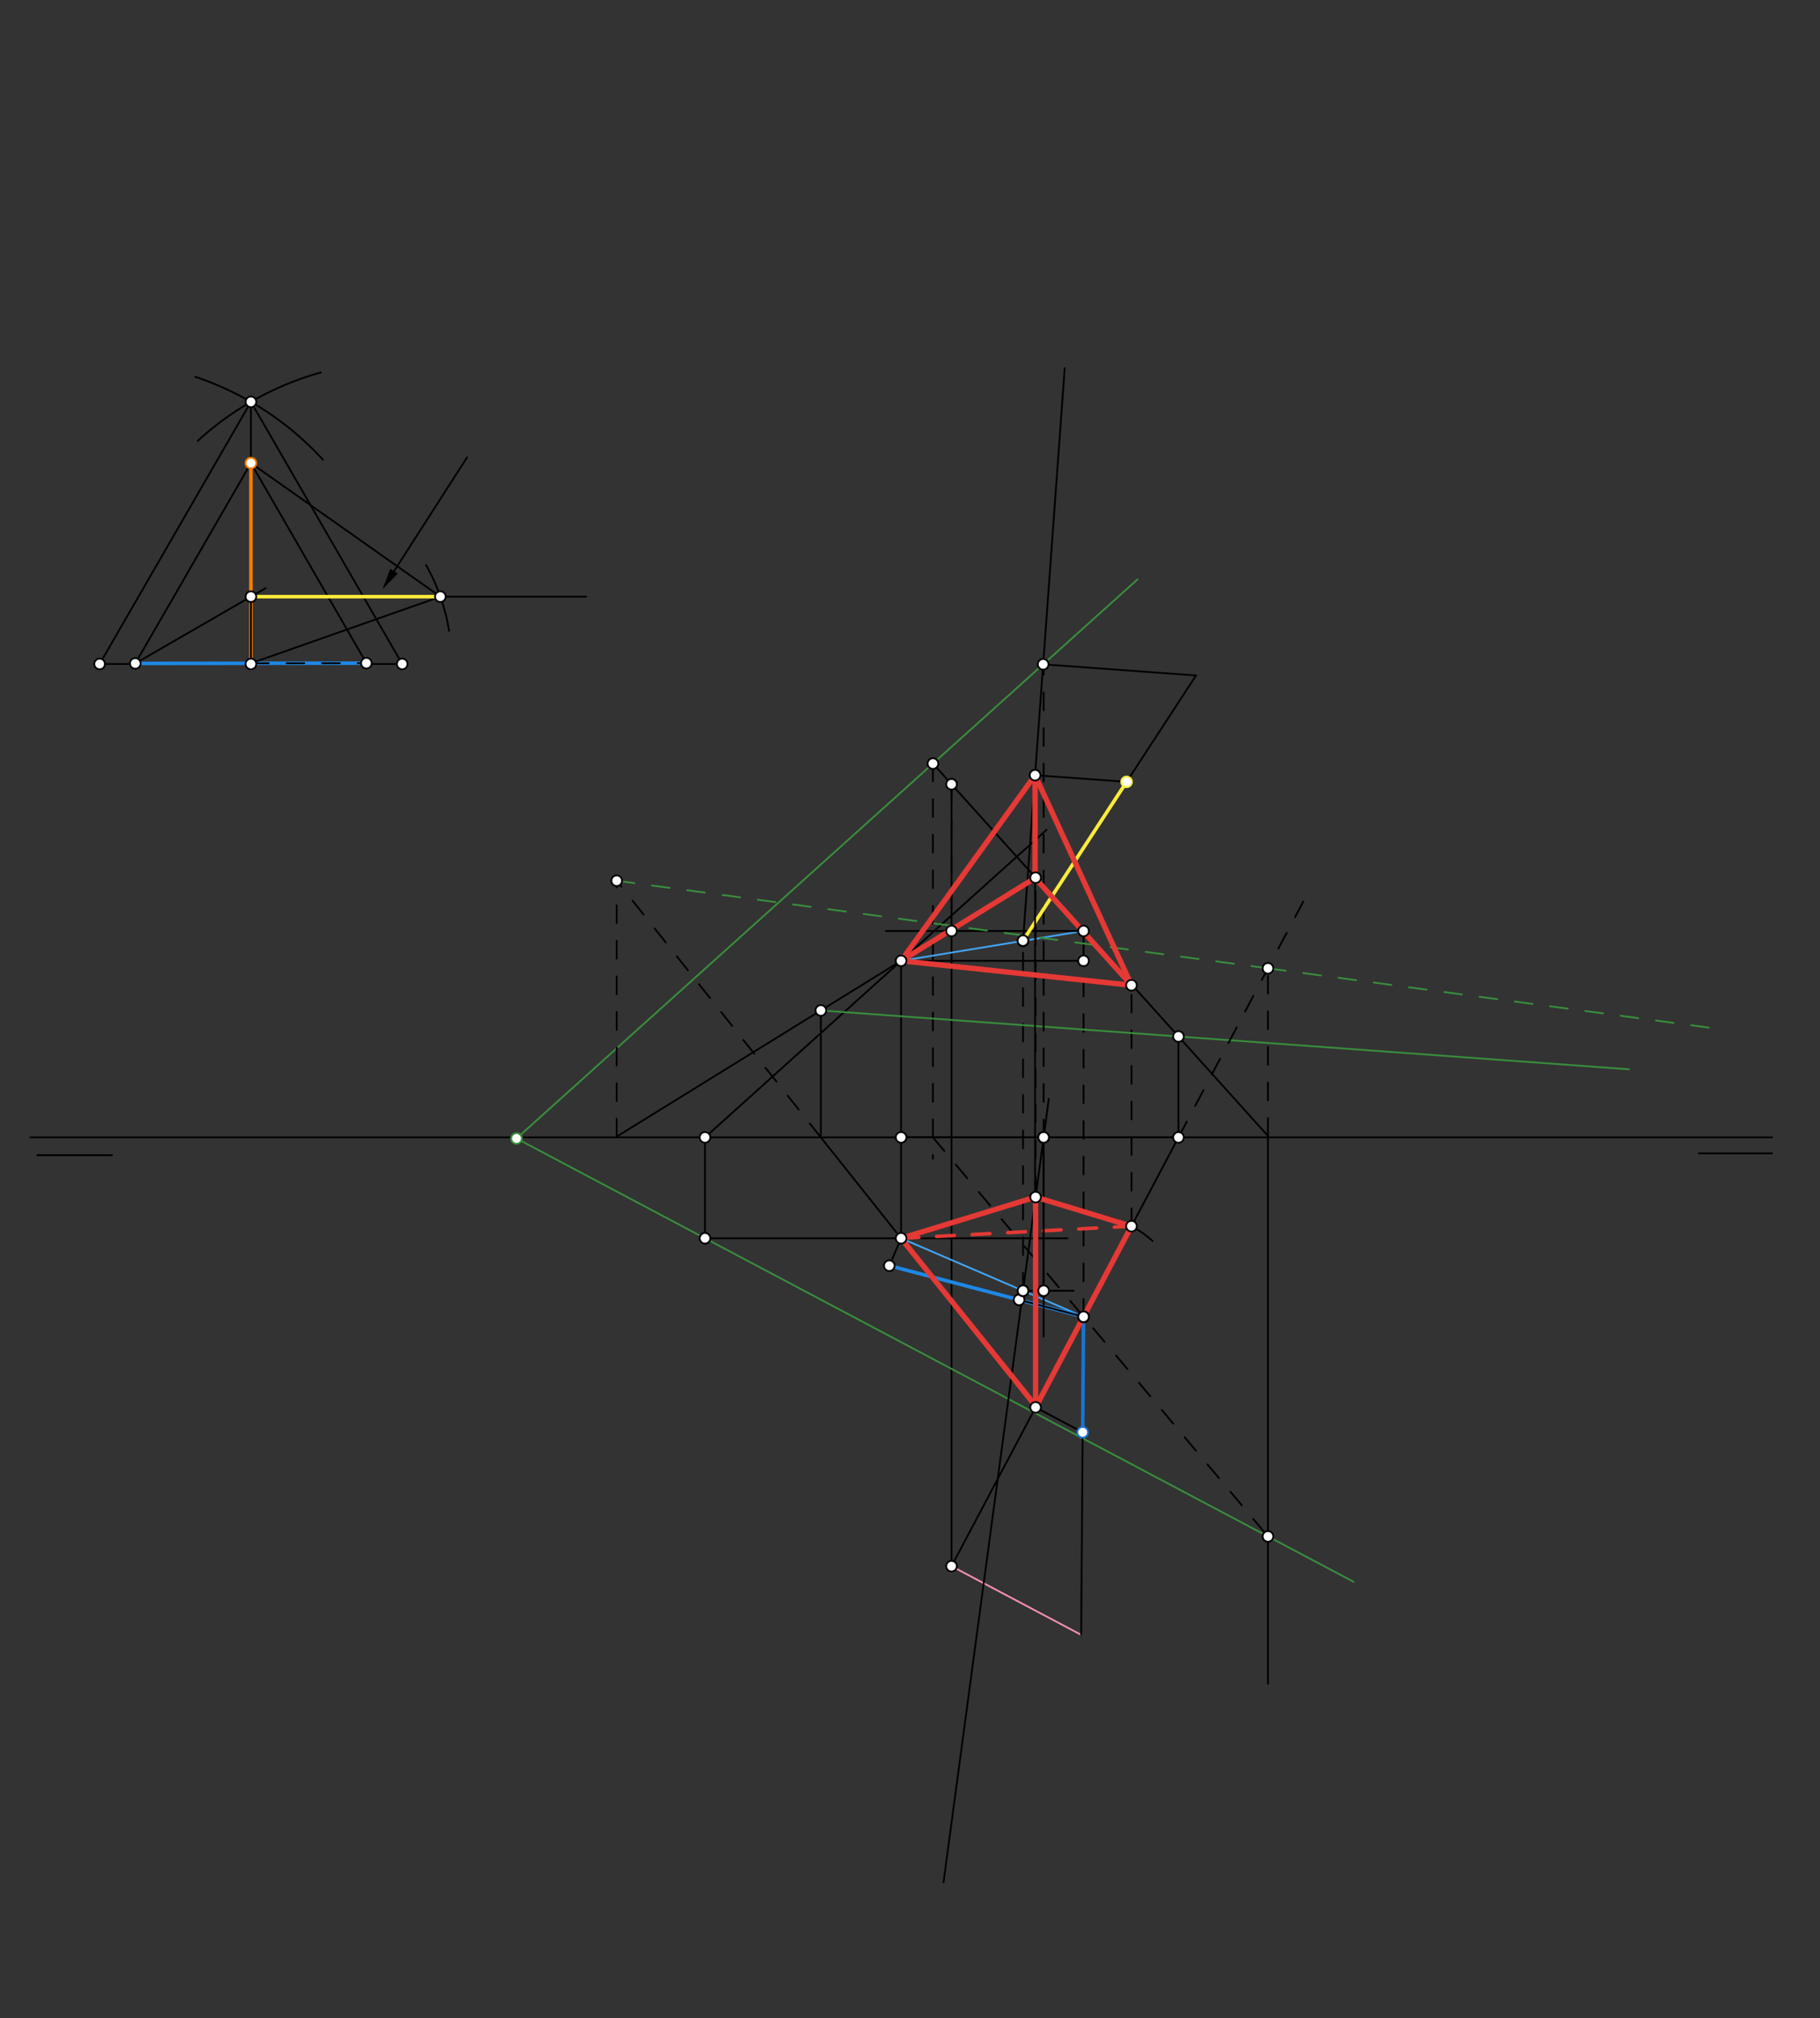 <svg xmlns="http://www.w3.org/2000/svg" class="svg--1it" height="100%" preserveAspectRatio="xMidYMid meet" viewBox="0 0 1023 1134" width="100%"><rect x="0" y="0" width="1023" height="1134" fill="#333333" stroke="none"/><defs><marker id="marker-arrow" markerHeight="16" markerUnits="userSpaceOnUse" markerWidth="24" orient="auto-start-reverse" refX="24" refY="4" viewBox="0 0 24 8"><path d="M 0 0 L 24 4 L 0 8 z" stroke="inherit"></path></marker></defs><g class="aux-layer--1FB"></g><g class="main-layer--3Vd"><g class="element--2qn"><line stroke="#000000" stroke-dasharray="none" stroke-linecap="round" stroke-width="1" x1="17" x2="996" y1="639.086" y2="639.086"></line></g><g class="element--2qn"><line stroke="#000000" stroke-dasharray="none" stroke-linecap="round" stroke-width="1" x1="21" x2="63" y1="649.086" y2="649.086"></line></g><g class="element--2qn"><line stroke="#000000" stroke-dasharray="none" stroke-linecap="round" stroke-width="1" x1="955" x2="996" y1="648.086" y2="648.086"></line></g><g class="element--2qn"><line stroke="#000000" stroke-dasharray="none" stroke-linecap="round" stroke-width="1" x1="506.5" x2="506.5" y1="639.086" y2="695.779"></line></g><g class="element--2qn"><line stroke="#000000" stroke-dasharray="none" stroke-linecap="round" stroke-width="1" x1="506.5" x2="506.5" y1="639.086" y2="539.873"></line></g><g class="element--2qn"><line stroke="#000000" stroke-dasharray="none" stroke-linecap="round" stroke-width="1" x1="506.5" x2="662.406" y1="639.086" y2="639.086"></line></g><g class="element--2qn"><line stroke="#000000" stroke-dasharray="none" stroke-linecap="round" stroke-width="1" x1="662.406" x2="662.406" y1="639.086" y2="582.393"></line></g><g class="element--2qn"><line stroke="#000000" stroke-dasharray="none" stroke-linecap="round" stroke-width="1" x1="506.5" x2="534.846" y1="639.086" y2="639.086"></line></g><g class="element--2qn"><line stroke="#000000" stroke-dasharray="none" stroke-linecap="round" stroke-width="1" x1="534.846" x2="534.846" y1="639.086" y2="880.031"></line></g><g class="element--2qn"><line stroke="#000000" stroke-dasharray="none" stroke-linecap="round" stroke-width="1" x1="534.846" x2="534.846" y1="639.086" y2="440.661"></line></g><g class="element--2qn"><line stroke="#000000" stroke-dasharray="none" stroke-linecap="round" stroke-width="1" x1="534.846" x2="662.406" y1="440.661" y2="582.393"></line></g><g class="element--2qn"><line stroke="#000000" stroke-dasharray="none" stroke-linecap="round" stroke-width="1" x1="662.406" x2="534.846" y1="639.086" y2="880.031"></line></g><g class="element--2qn"><line stroke="#000000" stroke-dasharray="none" stroke-linecap="round" stroke-width="1" x1="506.5" x2="395.847" y1="539.873" y2="639.461"></line></g><g class="element--2qn"><line stroke="#000000" stroke-dasharray="none" stroke-linecap="round" stroke-width="1" x1="506.5" x2="396.264" y1="695.779" y2="695.779"></line></g><g class="element--2qn"><line stroke="#000000" stroke-dasharray="none" stroke-linecap="round" stroke-width="1" x1="506.5" x2="588.273" y1="539.873" y2="466.278"></line></g><g class="element--2qn"><line stroke="#000000" stroke-dasharray="none" stroke-linecap="round" stroke-width="1" x1="506.5" x2="600" y1="695.779" y2="695.779"></line></g><g class="element--2qn"><line stroke="#000000" stroke-dasharray="none" stroke-linecap="round" stroke-width="1" x1="396.264" x2="396.264" y1="695.779" y2="639.086"></line></g><g class="element--2qn"><line stroke="#388E3C" stroke-dasharray="none" stroke-linecap="round" stroke-width="1" x1="396.264" x2="643.65" y1="695.779" y2="826.748"></line></g><g class="element--2qn"><line stroke="#388E3C" stroke-dasharray="none" stroke-linecap="round" stroke-width="1" x1="396.264" x2="290.325" y1="695.779" y2="639.694"></line></g><g class="element--2qn"><line stroke="#388E3C" stroke-dasharray="none" stroke-linecap="round" stroke-width="1" x1="290.325" x2="639.398" y1="639.694" y2="325.528"></line></g><g class="element--2qn"><line stroke="#000000" stroke-dasharray="none" stroke-linecap="round" stroke-width="1" x1="534.846" x2="524.386" y1="440.661" y2="429.039"></line></g><g class="element--2qn"><line stroke="#000000" stroke-dasharray="none" stroke-linecap="round" stroke-width="1" x1="662.406" x2="712.698" y1="582.393" y2="638.273"></line></g><g class="element--2qn"><line stroke="#388E3C" stroke-dasharray="none" stroke-linecap="round" stroke-width="1" x1="643.65" x2="760.812" y1="826.748" y2="888.775"></line></g><g class="element--2qn"><line stroke="#000000" stroke-dasharray="none" stroke-linecap="round" stroke-width="1" x1="712.698" x2="712.698" y1="638.273" y2="946.086"></line></g><g class="element--2qn"><line stroke="#000000" stroke-dasharray="10" stroke-linecap="round" stroke-width="1" x1="524.386" x2="524.386" y1="429.039" y2="651.086"></line></g><g class="element--2qn"><line stroke="#000000" stroke-dasharray="10" stroke-linecap="round" stroke-width="1" x1="524.386" x2="712.698" y1="639.086" y2="863.303"></line></g><g class="element--2qn"><line stroke="#000000" stroke-dasharray="10" stroke-linecap="round" stroke-width="1" x1="609.042" x2="609.042" y1="739.883" y2="523.092"></line></g><g class="element--2qn"><line stroke="#42A5F5" stroke-dasharray="none" stroke-linecap="round" stroke-width="1" x1="506.5" x2="609.042" y1="539.873" y2="523.101"></line></g><g class="element--2qn"><line stroke="#42A5F5" stroke-dasharray="none" stroke-linecap="round" stroke-width="1" x1="506.5" x2="609.042" y1="695.779" y2="739.883"></line></g><g class="element--2qn"><line stroke="#000000" stroke-dasharray="none" stroke-linecap="round" stroke-width="1" x1="506.5" x2="609.042" y1="539.873" y2="539.873"></line></g><g class="element--2qn"><line stroke="#000000" stroke-dasharray="none" stroke-linecap="round" stroke-width="1" x1="609.042" x2="609.042" y1="523.101" y2="539.873"></line></g><g class="element--2qn"><line stroke="#000000" stroke-dasharray="none" stroke-linecap="round" stroke-width="1" x1="506.5" x2="499.873" y1="695.779" y2="711.187"></line></g><g class="element--2qn"><line stroke="#1E88E5" stroke-dasharray="none" stroke-linecap="round" stroke-width="2" x1="499.873" x2="609.042" y1="711.187" y2="739.883"></line></g><g class="element--2qn"><line stroke="#000000" stroke-dasharray="none" stroke-linecap="round" stroke-width="1" x1="56" x2="226.079" y1="373.086" y2="373.086"></line></g><g class="element--2qn"><path d="M 109.784 211.735 A 170.079 170.079 0 0 1 181.495 258.292" fill="none" stroke="#000000" stroke-dasharray="none" stroke-linecap="round" stroke-width="1"></path></g><g class="element--2qn"><path d="M 111.155 247.709 A 170.079 170.079 0 0 1 180.261 209.295" fill="none" stroke="#000000" stroke-dasharray="none" stroke-linecap="round" stroke-width="1"></path></g><g class="element--2qn"><line stroke="#000000" stroke-dasharray="none" stroke-linecap="round" stroke-width="1" x1="56" x2="141.039" y1="373.086" y2="225.793"></line></g><g class="element--2qn"><line stroke="#000000" stroke-dasharray="none" stroke-linecap="round" stroke-width="1" x1="141.039" x2="226.079" y1="225.793" y2="373.086"></line></g><g class="element--2qn"><line stroke="#000000" stroke-dasharray="none" stroke-linecap="round" stroke-width="1" x1="141.039" x2="141.039" y1="225.793" y2="373.086"></line></g><g class="element--2qn"><line stroke="#F57C00" stroke-dasharray="none" stroke-linecap="round" stroke-width="2" x1="141.039" x2="141.039" y1="373.086" y2="260.208"></line></g><g class="element--2qn"><line stroke="#000000" stroke-dasharray="none" stroke-linecap="round" stroke-width="1" x1="141.039" x2="76.048" y1="260.208" y2="372.776"></line></g><g class="element--2qn"><line stroke="#000000" stroke-dasharray="none" stroke-linecap="round" stroke-width="1" x1="141.039" x2="205.947" y1="260.208" y2="372.63"></line></g><g class="element--2qn"><line stroke="#1E88E5" stroke-dasharray="none" stroke-linecap="round" stroke-width="2" x1="76.048" x2="205.947" y1="372.776" y2="372.63"></line></g><g class="element--2qn"><line stroke="#000000" stroke-dasharray="none" stroke-linecap="round" stroke-width="1" x1="609.042" x2="497.833" y1="523.101" y2="523.101"></line></g><g class="element--2qn"><line stroke="#000000" stroke-dasharray="10" stroke-linecap="round" stroke-width="1" x1="534.846" x2="534.846" y1="440.661" y2="523.101"></line></g><g class="element--2qn"><line stroke="#F48FB1" stroke-dasharray="none" stroke-linecap="round" stroke-width="1" x1="534.846" x2="607.706" y1="880.031" y2="918.603"></line></g><g class="element--2qn"><line stroke="#000000" stroke-dasharray="none" stroke-linecap="round" stroke-width="1" x1="609.042" x2="607.706" y1="739.883" y2="918.603"></line></g><g class="element--2qn"><line stroke="#000000" stroke-dasharray="10" stroke-linecap="round" stroke-width="1" x1="141.039" x2="205.947" y1="372.703" y2="372.63"></line></g><g class="element--2qn"><line stroke="#1976D2" stroke-dasharray="none" stroke-linecap="round" stroke-width="2" x1="609.042" x2="608.557" y1="739.883" y2="804.789"></line></g><g class="element--2qn"><line stroke="#000000" stroke-dasharray="none" stroke-linecap="round" stroke-width="1" x1="608.557" x2="582.097" y1="804.789" y2="790.781"></line></g><g class="element--2qn"><line stroke="#000000" stroke-dasharray="none" stroke-linecap="round" stroke-width="1" x1="582.097" x2="609.042" y1="790.781" y2="739.883"></line></g><g class="element--2qn"><path d="M 623.512 684.139 A 57.591 57.591 0 0 1 647.839 697.32" fill="none" stroke="#000000" stroke-dasharray="none" stroke-linecap="round" stroke-width="1"></path></g><g class="element--2qn"><line stroke="#000000" stroke-dasharray="10" stroke-linecap="round" stroke-width="1" x1="582.097" x2="582.097" y1="790.781" y2="492.551"></line></g><g class="element--2qn"><line stroke="#000000" stroke-dasharray="10" stroke-linecap="round" stroke-width="1" x1="635.989" x2="635.989" y1="688.984" y2="553.602"></line></g><g class="element--2qn"><line stroke="#F44336" stroke-dasharray="none" stroke-linecap="round" stroke-width="2" x1="582.097" x2="506.5" y1="790.781" y2="695.779"></line></g><g class="element--2qn"><line stroke="#E53935" stroke-dasharray="10" stroke-linecap="round" stroke-width="2" x1="506.5" x2="635.989" y1="695.779" y2="688.984"></line></g><g class="element--2qn"><line stroke="#F44336" stroke-dasharray="none" stroke-linecap="round" stroke-width="2" x1="635.989" x2="582.097" y1="688.984" y2="790.781"></line></g><g class="element--2qn"><line stroke="#F44336" stroke-dasharray="none" stroke-linecap="round" stroke-width="2" x1="635.989" x2="506.5" y1="553.602" y2="539.873"></line></g><g class="element--2qn"><line stroke="#F44336" stroke-dasharray="none" stroke-linecap="round" stroke-width="2" x1="506.5" x2="582.097" y1="539.873" y2="493.161"></line></g><g class="element--2qn"><line stroke="#F44336" stroke-dasharray="none" stroke-linecap="round" stroke-width="2" x1="582.097" x2="635.989" y1="493.161" y2="553.602"></line></g><g class="element--2qn"><line stroke="#000000" stroke-dasharray="none" stroke-linecap="round" stroke-width="1" x1="76.048" x2="149.302" y1="372.776" y2="330.483"></line></g><g class="element--2qn"><line stroke="#000000" stroke-dasharray="none" stroke-linecap="round" stroke-width="1" x1="141.039" x2="141.039" y1="335.253" y2="372.703"></line></g><g class="element--2qn"><line stroke="#000000" stroke-dasharray="none" stroke-linecap="round" stroke-width="1" x1="609.042" x2="572.824" y1="739.883" y2="730.363"></line></g><g class="element--2qn"><line stroke="#000000" stroke-dasharray="10" stroke-linecap="round" stroke-width="1" x1="575.023" x2="575.023" y1="725.251" y2="528.649"></line></g><g class="element--2qn"><line stroke="#000000" stroke-dasharray="none" stroke-linecap="round" stroke-width="1" x1="506.5" x2="461.226" y1="695.779" y2="638.884"></line></g><g class="element--2qn"><line stroke="#000000" stroke-dasharray="none" stroke-linecap="round" stroke-width="1" x1="506.5" x2="346.633" y1="539.873" y2="638.658"></line></g><g class="element--2qn"><line stroke="#000000" stroke-dasharray="none" stroke-linecap="round" stroke-width="1" x1="461.387" x2="461.387" y1="639.086" y2="567.554"></line></g><g class="element--2qn"><line stroke="#000000" stroke-dasharray="10" stroke-linecap="round" stroke-width="1" x1="461.387" x2="345.144" y1="639.086" y2="493.003"></line></g><g class="element--2qn"><line stroke="#000000" stroke-dasharray="10" stroke-linecap="round" stroke-width="1" x1="346.633" x2="346.633" y1="638.658" y2="493.003"></line></g><g class="element--2qn"><line stroke="#388E3C" stroke-dasharray="none" stroke-linecap="round" stroke-width="1" x1="461.387" x2="662.406" y1="567.749" y2="582.393"></line></g><g class="element--2qn"><line stroke="#388E3C" stroke-dasharray="none" stroke-linecap="round" stroke-width="1" x1="662.406" x2="915.598" y1="582.393" y2="600.837"></line></g><g class="element--2qn"><line stroke="#000000" stroke-dasharray="10" stroke-linecap="round" stroke-width="1" x1="662.406" x2="733.763" y1="639.086" y2="504.3"></line></g><g class="element--2qn"><line stroke="#000000" stroke-dasharray="10" stroke-linecap="round" stroke-width="1" x1="712.698" x2="712.698" y1="638.273" y2="543.663"></line></g><g class="element--2qn"><line stroke="#388E3C" stroke-dasharray="10" stroke-linecap="round" stroke-width="1" x1="346.633" x2="712.698" y1="494.875" y2="544.089"></line></g><g class="element--2qn"><line stroke="#388E3C" stroke-dasharray="10" stroke-linecap="round" stroke-width="1" x1="712.698" x2="961.587" y1="544.089" y2="577.55"></line></g><g class="element--2qn"><line stroke="#000000" stroke-dasharray="none" stroke-linecap="round" stroke-width="1" x1="575.023" x2="530.343" y1="725.251" y2="1057.588"></line></g><g class="element--2qn"><line stroke="#000000" stroke-dasharray="none" stroke-linecap="round" stroke-width="1" x1="575.023" x2="598.468" y1="528.665" y2="206.822"></line></g><g class="element--2qn"><line stroke="#000000" stroke-dasharray="none" stroke-linecap="round" stroke-width="1" x1="141.039" x2="329.5" y1="335.253" y2="335.253"></line></g><g class="element--2qn"><path d="M 239.476 317.46 A 112.878 112.878 0 0 1 252.442 354.512" fill="none" stroke="#000000" stroke-dasharray="none" stroke-linecap="round" stroke-width="1"></path></g><g class="element--2qn"><line stroke="#000000" stroke-dasharray="none" stroke-linecap="round" stroke-width="1" x1="141.039" x2="247.524" y1="372.703" y2="335.253"></line></g><g class="element--2qn"><line stroke="#000000" stroke-dasharray="none" stroke-linecap="round" stroke-width="1" x1="247.524" x2="141.039" y1="335.253" y2="260.208"></line></g><g class="element--2qn"><line stroke="#FFEB3B" stroke-dasharray="none" stroke-linecap="round" stroke-width="2" x1="141.039" x2="247.524" y1="335.253" y2="335.253"></line></g><g class="element--2qn"><line stroke="#000000" stroke-dasharray="none" stroke-linecap="round" stroke-width="1" x1="221.482" x2="262.5" y1="320.944" y2="257.043"></line><path d="M215,331.043 l12,2.5 l0,-5 z" fill="#000000" stroke="#000000" stroke-width="0" transform="rotate(302.696, 215, 331.043)"></path></g><g class="element--2qn"><line stroke="#000000" stroke-dasharray="none" stroke-linecap="round" stroke-width="1" x1="575.023" x2="589.522" y1="725.251" y2="617.403"></line></g><g class="element--2qn"><line stroke="#000000" stroke-dasharray="10" stroke-linecap="round" stroke-width="1" x1="586.607" x2="586.607" y1="639.086" y2="373.278"></line></g><g class="element--2qn"><line stroke="#000000" stroke-dasharray="none" stroke-linecap="round" stroke-width="1" x1="586.607" x2="586.607" y1="639.086" y2="751.043"></line></g><g class="element--2qn"><line stroke="#000000" stroke-dasharray="none" stroke-linecap="round" stroke-width="1" x1="575.023" x2="603.5" y1="725.251" y2="725.251"></line></g><g class="element--2qn"><line stroke="#000000" stroke-dasharray="none" stroke-linecap="round" stroke-width="1" x1="586.607" x2="586.607" y1="639.086" y2="725.251"></line></g><g class="element--2qn"><line stroke="#000000" stroke-dasharray="none" stroke-linecap="round" stroke-width="1" x1="586.342" x2="672.279" y1="373.278" y2="379.539"></line></g><g class="element--2qn"><line stroke="#000000" stroke-dasharray="none" stroke-linecap="round" stroke-width="1" x1="672.279" x2="575" y1="379.539" y2="528.543"></line></g><g class="element--2qn"><line stroke="#FFEB3B" stroke-dasharray="none" stroke-linecap="round" stroke-width="2" x1="575.036" x2="633.249" y1="528.488" y2="439.322"></line></g><g class="element--2qn"><line stroke="#000000" stroke-dasharray="none" stroke-linecap="round" stroke-width="1" x1="633.249" x2="581.804" y1="439.322" y2="435.575"></line></g><g class="element--2qn"><line stroke="#000000" stroke-dasharray="none" stroke-linecap="round" stroke-width="1" x1="581.804" x2="581.804" y1="435.575" y2="672.635"></line></g><g class="element--2qn"><line stroke="#E53935" stroke-dasharray="none" stroke-linecap="round" stroke-width="3" x1="506.5" x2="581.804" y1="539.873" y2="435.575"></line></g><g class="element--2qn"><line stroke="#E53935" stroke-dasharray="none" stroke-linecap="round" stroke-width="3" x1="581.804" x2="581.804" y1="435.575" y2="493.342"></line></g><g class="element--2qn"><line stroke="#E53935" stroke-dasharray="none" stroke-linecap="round" stroke-width="3" x1="581.804" x2="635.989" y1="435.575" y2="553.602"></line></g><g class="element--2qn"><line stroke="#E53935" stroke-dasharray="none" stroke-linecap="round" stroke-width="3" x1="635.989" x2="581.804" y1="553.602" y2="493.342"></line></g><g class="element--2qn"><line stroke="#E53935" stroke-dasharray="none" stroke-linecap="round" stroke-width="3" x1="581.804" x2="506.5" y1="493.342" y2="539.873"></line></g><g class="element--2qn"><line stroke="#E53935" stroke-dasharray="none" stroke-linecap="round" stroke-width="3" x1="506.5" x2="635.989" y1="539.873" y2="553.602"></line></g><g class="element--2qn"><line stroke="#E53935" stroke-dasharray="none" stroke-linecap="round" stroke-width="3" x1="506.5" x2="582.097" y1="695.779" y2="672.635"></line></g><g class="element--2qn"><line stroke="#E53935" stroke-dasharray="none" stroke-linecap="round" stroke-width="3" x1="582.097" x2="582.097" y1="790.781" y2="672.635"></line></g><g class="element--2qn"><line stroke="#E53935" stroke-dasharray="none" stroke-linecap="round" stroke-width="3" x1="582.097" x2="635.989" y1="672.635" y2="688.984"></line></g><g class="element--2qn"><line stroke="#E53935" stroke-dasharray="none" stroke-linecap="round" stroke-width="3" x1="635.989" x2="582.097" y1="688.984" y2="790.781"></line></g><g class="element--2qn"><line stroke="#E53935" stroke-dasharray="none" stroke-linecap="round" stroke-width="3" x1="582.379" x2="506.5" y1="790.248" y2="695.779"></line></g><g class="element--2qn"><circle cx="506.5" cy="639.086" r="3" stroke="#000000" stroke-width="1" fill="#ffffff"></circle>}</g><g class="element--2qn"><circle cx="506.5" cy="539.873" r="3" stroke="#000000" stroke-width="1" fill="#ffffff"></circle>}</g><g class="element--2qn"><circle cx="506.5" cy="695.779" r="3" stroke="#000000" stroke-width="1" fill="#ffffff"></circle>}</g><g class="element--2qn"><circle cx="662.406" cy="582.393" r="3" stroke="#000000" stroke-width="1" fill="#ffffff"></circle>}</g><g class="element--2qn"><circle cx="662.406" cy="639.086" r="3" stroke="#000000" stroke-width="1" fill="#ffffff"></circle>}</g><g class="element--2qn"><circle cx="534.846" cy="440.661" r="3" stroke="#000000" stroke-width="1" fill="#ffffff"></circle>}</g><g class="element--2qn"><circle cx="534.846" cy="880.031" r="3" stroke="#000000" stroke-width="1" fill="#ffffff"></circle>}</g><g class="element--2qn"><circle cx="396.264" cy="639.086" r="3" stroke="#000000" stroke-width="1" fill="#ffffff"></circle>}</g><g class="element--2qn"><circle cx="396.264" cy="695.779" r="3" stroke="#000000" stroke-width="1" fill="#ffffff"></circle>}</g><g class="element--2qn"><circle cx="290.325" cy="639.694" r="3" stroke="#388E3C" stroke-width="1" fill="#ffffff"></circle>}</g><g class="element--2qn"><circle cx="524.386" cy="429.039" r="3" stroke="#000000" stroke-width="1" fill="#ffffff"></circle>}</g><g class="element--2qn"><circle cx="712.698" cy="863.303" r="3" stroke="#000000" stroke-width="1" fill="#ffffff"></circle>}</g><g class="element--2qn"><circle cx="609.042" cy="739.883" r="3" stroke="#000000" stroke-width="1" fill="#ffffff"></circle>}</g><g class="element--2qn"><circle cx="609.042" cy="739.883" r="3" stroke="#000000" stroke-width="1" fill="#ffffff"></circle>}</g><g class="element--2qn"><circle cx="609.042" cy="739.883" r="3" stroke="#000000" stroke-width="1" fill="#ffffff"></circle>}</g><g class="element--2qn"><circle cx="609.042" cy="739.883" r="3" stroke="#000000" stroke-width="1" fill="#ffffff"></circle>}</g><g class="element--2qn"><circle cx="609.042" cy="523.101" r="3" stroke="#000000" stroke-width="1" fill="#ffffff"></circle>}</g><g class="element--2qn"><circle cx="609.042" cy="539.873" r="3" stroke="#000000" stroke-width="1" fill="#ffffff"></circle>}</g><g class="element--2qn"><circle cx="499.873" cy="711.187" r="3" stroke="#000000" stroke-width="1" fill="#ffffff"></circle>}</g><g class="element--2qn"><circle cx="141.039" cy="225.793" r="3" stroke="#000000" stroke-width="1" fill="#ffffff"></circle>}</g><g class="element--2qn"><circle cx="56" cy="373.086" r="3" stroke="#000000" stroke-width="1" fill="#ffffff"></circle>}</g><g class="element--2qn"><circle cx="226.079" cy="373.086" r="3" stroke="#000000" stroke-width="1" fill="#ffffff"></circle>}</g><g class="element--2qn"><circle cx="141.039" cy="373.086" r="3" stroke="#000000" stroke-width="1" fill="#ffffff"></circle>}</g><g class="element--2qn"><circle cx="141.039" cy="260.208" r="3" stroke="#F57C00" stroke-width="1" fill="#ffffff"></circle>}</g><g class="element--2qn"><circle cx="76.048" cy="372.776" r="3" stroke="#000000" stroke-width="1" fill="#ffffff"></circle>}</g><g class="element--2qn"><circle cx="205.947" cy="372.63" r="3" stroke="#000000" stroke-width="1" fill="#ffffff"></circle>}</g><g class="element--2qn"><circle cx="534.846" cy="523.101" r="3" stroke="#000000" stroke-width="1" fill="#ffffff"></circle>}</g><g class="element--2qn"><circle cx="608.557" cy="804.789" r="3" stroke="#1976D2" stroke-width="1" fill="#ffffff"></circle>}</g><g class="element--2qn"><circle cx="582.097" cy="790.781" r="3" stroke="#000000" stroke-width="1" fill="#ffffff"></circle>}</g><g class="element--2qn"><circle cx="635.989" cy="688.984" r="3" stroke="#000000" stroke-width="1" fill="#ffffff"></circle>}</g><g class="element--2qn"><circle cx="582.097" cy="493.161" r="3" stroke="#000000" stroke-width="1" fill="#ffffff"></circle>}</g><g class="element--2qn"><circle cx="635.989" cy="553.602" r="3" stroke="#000000" stroke-width="1" fill="#ffffff"></circle>}</g><g class="element--2qn"><circle cx="141.039" cy="335.253" r="3" stroke="#000000" stroke-width="1" fill="#ffffff"></circle>}</g><g class="element--2qn"><circle cx="572.824" cy="730.363" r="3" stroke="#000000" stroke-width="1" fill="#ffffff"></circle>}</g><g class="element--2qn"><circle cx="575.023" cy="725.251" r="3" stroke="#000000" stroke-width="1" fill="#ffffff"></circle>}</g><g class="element--2qn"><circle cx="575.023" cy="725.251" r="3" stroke="#000000" stroke-width="1" fill="#ffffff"></circle>}</g><g class="element--2qn"><circle cx="575.023" cy="725.251" r="3" stroke="#000000" stroke-width="1" fill="#ffffff"></circle>}</g><g class="element--2qn"><circle cx="575.023" cy="528.665" r="3" stroke="#000000" stroke-width="1" fill="#ffffff"></circle>}</g><g class="element--2qn"><circle cx="461.387" cy="567.749" r="3" stroke="#000000" stroke-width="1" fill="#ffffff"></circle>}</g><g class="element--2qn"><circle cx="346.633" cy="494.875" r="3" stroke="#000000" stroke-width="1" fill="#ffffff"></circle>}</g><g class="element--2qn"><circle cx="712.698" cy="544.089" r="3" stroke="#000000" stroke-width="1" fill="#ffffff"></circle>}</g><g class="element--2qn"><circle cx="247.524" cy="335.253" r="3" stroke="#000000" stroke-width="1" fill="#ffffff"></circle>}</g><g class="element--2qn"><circle cx="586.607" cy="639.086" r="3" stroke="#000000" stroke-width="1" fill="#ffffff"></circle>}</g><g class="element--2qn"><circle cx="586.607" cy="639.086" r="3" stroke="#000000" stroke-width="1" fill="#ffffff"></circle>}</g><g class="element--2qn"><circle cx="586.607" cy="639.086" r="3" stroke="#000000" stroke-width="1" fill="#ffffff"></circle>}</g><g class="element--2qn"><circle cx="586.607" cy="639.086" r="3" stroke="#000000" stroke-width="1" fill="#ffffff"></circle>}</g><g class="element--2qn"><circle cx="586.342" cy="373.278" r="3" stroke="#000000" stroke-width="1" fill="#ffffff"></circle>}</g><g class="element--2qn"><circle cx="586.607" cy="725.251" r="3" stroke="#000000" stroke-width="1" fill="#ffffff"></circle>}</g><g class="element--2qn"><circle cx="575" cy="528.543" r="3" stroke="#000000" stroke-width="1" fill="#ffffff"></circle>}</g><g class="element--2qn"><circle cx="633.249" cy="439.322" r="3" stroke="#FFEB3B" stroke-width="1" fill="#ffffff"></circle>}</g><g class="element--2qn"><circle cx="581.804" cy="435.575" r="3" stroke="#000000" stroke-width="1" fill="#ffffff"></circle>}</g><g class="element--2qn"><circle cx="582.097" cy="672.635" r="3" stroke="#000000" stroke-width="1" fill="#ffffff"></circle>}</g></g><g class="snaps-layer--2PT"></g><g class="temp-layer--rAP"></g></svg>